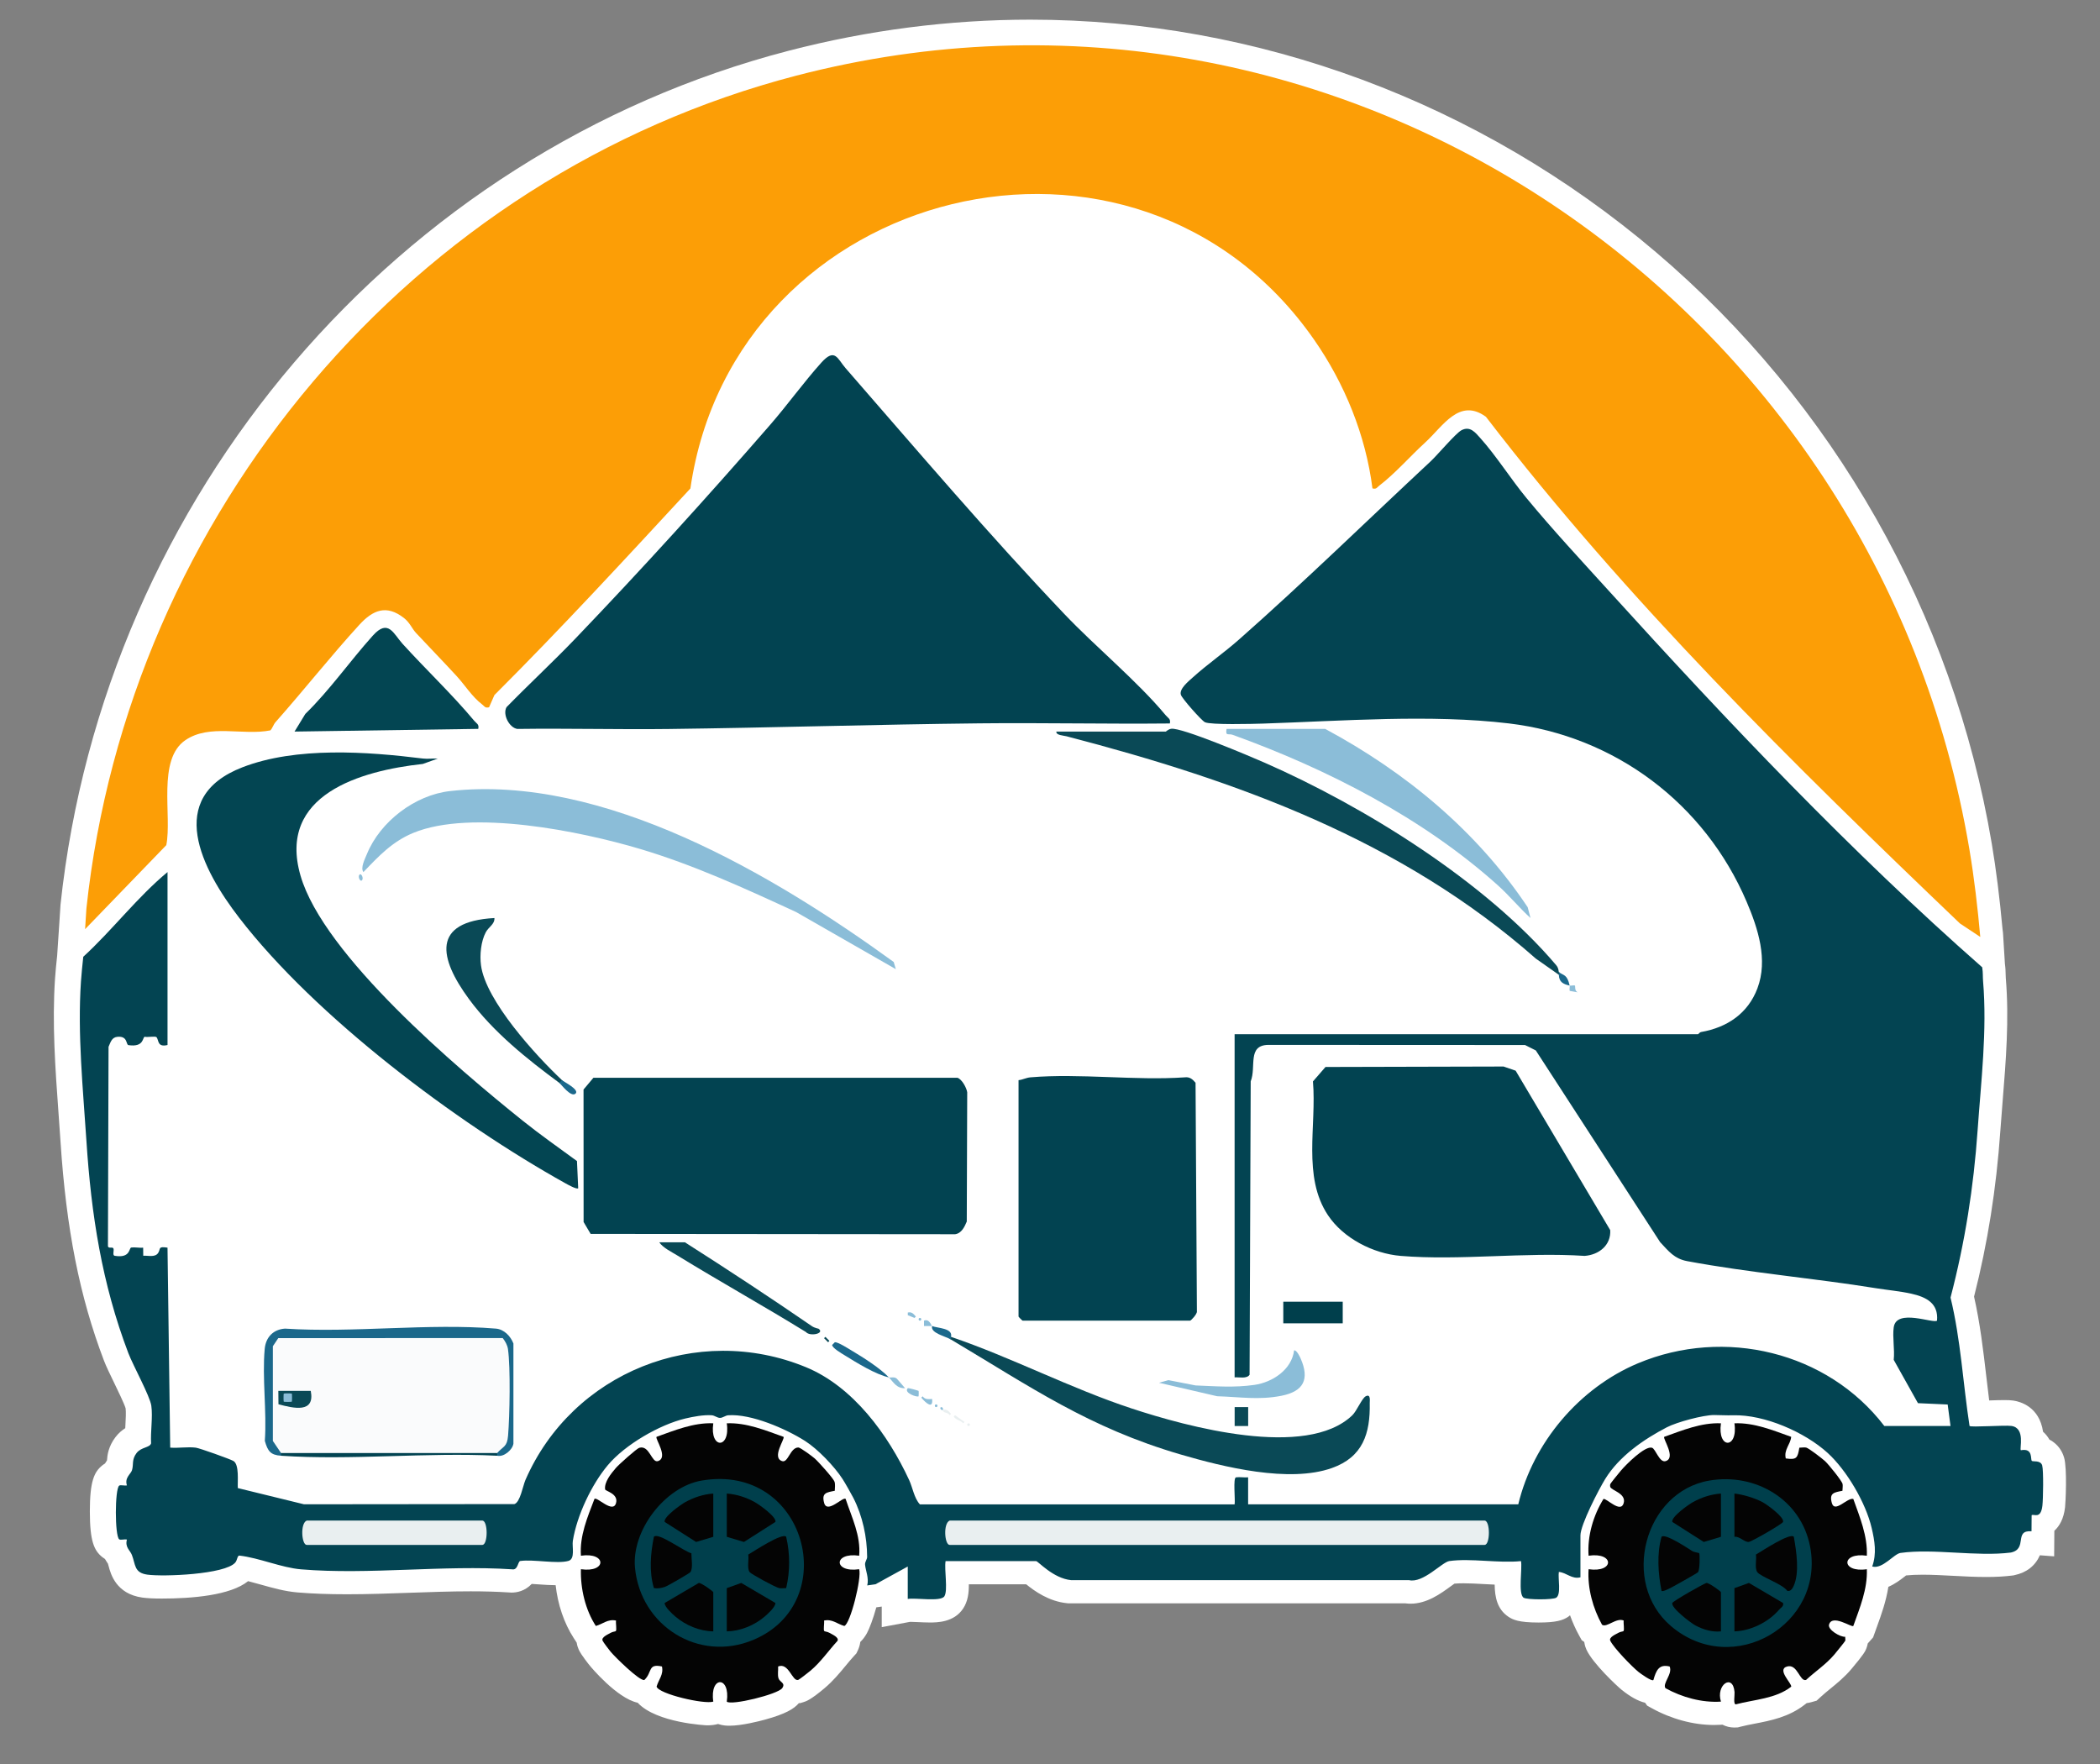 <?xml version="1.0" encoding="UTF-8"?><svg id="uuid-c7eb6ee3-78db-455b-a6ce-dc7539582e8a" xmlns="http://www.w3.org/2000/svg" viewBox="0 0 250 210"><rect x="0" y="0" width="250" height="210" fill="#808080" stroke="none"/><path d="M245.718,173.507c-.149-.52-.577-1.53-1.74-2.126-.21-.375-.468-.684-.757-.935-.446-3.013-2.759-3.6-3.555-3.713-.276-.039-.593-.056-1.06-.056-.491,0-1.142.021-1.798.043-.12-.95-.232-1.903-.341-2.839-.363-3.113-.738-6.324-1.46-9.521,1.622-6.369,2.648-12.84,3.131-19.756.081-1.153.176-2.323.271-3.504.389-4.804.792-9.773.376-14.656-.014-.166-.015-.302-.017-.437-.006-.324-.013-.723-.089-1.287l-.228-3.687-.054-.426c-.341-3.722-.769-7.132-1.275-10.138-4.62-27.442-18.827-52.467-40.003-70.464C176.128,12.165,149.684,2.34,122.655,2.34c-9.64,0-19.322,1.247-28.779,3.705C47.245,18.168,12.414,59.017,7.204,107.694l-.136,2.117-.263,3.947-.016.149c-.093.884-.179,1.719-.237,2.584-.361,5.323.032,10.746.412,15.991.082,1.142.165,2.274.238,3.395.683,10.443,2.278,18.491,5.171,26.092.264.691.702,1.595,1.209,2.64.46.949,1.223,2.522,1.373,3.055.056.487.017,1.201-.02,1.893-.009.154-.017.309-.025.465-.39.248-.801.588-1.162,1.063-.848,1.117-.97,2.147-1.011,2.766-.073.106-.153.231-.234.374-.128.077-.237.156-.331.232-.957.772-1.476,1.871-1.476,5.463s.518,4.674,1.476,5.446c.093.075.202.153.327.23.128.23.252.41.339.536l.01.015c.038.118.066.232.095.34.24.891.877,3.258,3.992,3.7.561.079,1.336.119,2.303.119,3.617,0,8.197-.374,10.298-2.073.491.123,1.003.267,1.529.415,1.402.394,2.851.803,4.354.928,1.763.148,3.687.219,5.884.219,2.474,0,5.007-.09,7.458-.178,2.404-.085,4.889-.174,7.268-.174,1.642,0,3.097.042,4.442.127.144.017.283.025.416.025.615,0,1.587-.16,2.415-1.033.291.015.593.038.896.059.643.045,1.307.091,1.95.093.252,2.293.996,4.507,2.147,6.287l.356.55c.066.409.193.716.257.854.299.644,1.229,1.79,1.337,1.922.033.042,3.178,3.848,5.669,4.38,2.247,2.421,8.193,2.691,8.262,2.691.492,0,.919-.053,1.303-.161.597.206,1.131.206,1.372.206,1.458,0,3.59-.552,4.208-.722,2.453-.673,3.462-1.284,4.045-1.965l.166-.005.417-.129c.267-.081.821-.253,2.492-1.664.992-.838,1.781-1.793,2.477-2.636.326-.395.651-.79.995-1.164l.303-.329.19-.405c.07-.151.213-.498.274-.957.295-.28.557-.624.784-1.034.295-.532.743-1.72,1.121-3.083l.645-.093v2.452l3.354-.629.094-.002c.253,0,.555.016.873.031.458.023.941.045,1.389.045.859,0,2.87,0,3.97-1.644.573-.86.698-1.847.691-2.902h6.826c1,.812,2.709,2.039,4.871,2.251l.141.014h40.12c.206.028.415.043.625.043,1.942,0,3.567-1.183,4.753-2.048.148-.108.329-.24.473-.34.314-.027.67-.041,1.075-.041.746,0,1.547.044,2.393.091.434.024.875.048,1.319.066.018,1.486.302,2.936,1.64,3.829.518.346,1.222.685,3.587.685,2.083,0,2.893-.262,3.52-.68.084-.056.149-.121.225-.181.292.812.644,1.611,1.069,2.381l.321.581.303.215c.063.448.202.787.271.934.761,1.632,3.611,4.299,4.17,4.751,1.036.835,1.975,1.354,2.803,1.548l.244.345.583.322c2.314,1.278,4.934,1.982,7.378,1.982.274,0,.548-.009.819-.026l.185-.012c.427.221.905.341,1.393.341l.437-.014.311-.082c.512-.135,1.082-.245,1.686-.362,1.907-.368,4.068-.786,5.952-2.257l.246-.192c.174-.021.347-.055.517-.102l.67-.189.512-.472c.359-.332.741-.641,1.121-.953.806-.657,1.718-1.404,2.517-2.355,1.505-1.783,1.638-2.114,1.76-2.418.085-.215.14-.422.175-.616l.637-.718.458-1.277c.525-1.444,1.09-3.025,1.357-4.743.791-.338,1.435-.832,1.926-1.212.063-.049.124-.098.183-.144.575-.059,1.226-.087,1.975-.087,1.138,0,2.334.063,3.599.131,1.3.069,2.643.141,3.962.141,1.172,0,2.193-.057,3.12-.174l.122-.016.121-.026c1.459-.313,2.474-1.107,3.033-2.369l1.698.129.022-3.045c.599-.542,1.115-1.409,1.276-2.795.054-.457.274-4.58-.118-5.937Z" style="fill:#fff;"/><polygon points="19.288 175.351 36.512 183.917 64.545 182.705 71.333 171.249 81.091 165.734 94.244 167.007 102.729 172.098 107.397 183.553 184.191 181.856 190.979 169.552 203.707 164.885 218.557 169.977 225.346 177.189 235.104 175.492 230.861 150.036 236.083 116.834 235.75 111.45 234.45 101.097 169.765 25.722 132.429 18.085 85.334 26.571 43.755 64.332 18.51 89.894 10.131 110.595 9.777 115.881 12.358 140.701 12.856 148.355 15.328 157.248 19.005 167.572 19.288 175.351" style="fill:#fff;"/><path d="M235.747,111.54l-2.418-1.602c-19.896-19.017-39.638-38.427-56.434-60.322-3.172-2.302-5.11,1.13-7.231,3.064-1.745,1.591-3.622,3.736-5.473,5.141-.279.212-.312.444-.804.321-.802-6.324-3.3-12.459-6.929-17.678-21.187-30.468-69.036-18.524-74.268,17.687-7.679,8.298-15.308,16.582-23.331,24.594l-.638,1.454c-.492.122-.525-.11-.804-.321-1.211-.919-2.085-2.336-3.048-3.385-1.595-1.737-3.229-3.411-4.837-5.134-.492-.527-.738-1.235-1.435-1.782-2.07-1.622-3.685-.983-5.319.804-3.411,3.731-6.601,7.781-9.97,11.58-.261.294-.351.699-.62.988-3.258.649-7.217-.798-10.103,1.154-3.414,2.309-1.585,9.016-2.288,12.509l-9.666,10.002.156-2.465C15.309,61.226,49.024,20.903,94.801,9.003c64.645-16.805,128.676,26.92,139.649,92.094.582,3.455.997,7.051,1.297,10.443Z" style="fill:#fc9e06;"/><path d="M202.139,123.12c.076-.009.183-.227.381-.262,3.07-.539,5.566-2.187,6.699-5.202,1.275-3.393.076-7.113-1.286-10.304-4.998-11.712-15.676-19.719-28.301-21.231-9.284-1.112-19.894-.288-29.258.02-1.201.039-6.275.171-6.937-.167-.421-.215-2.724-2.819-2.858-3.264-.21-.699.879-1.576,1.412-2.058,1.734-1.568,3.725-2.942,5.48-4.491,7.778-6.864,15.264-14.179,22.834-21.231.822-.766,3.009-3.367,3.682-3.714,1.034-.534,1.638.266,2.268.968,1.866,2.08,3.629,4.877,5.455,7.089,3.205,3.883,6.604,7.522,9.982,11.246,13.918,15.346,28.698,30.937,44.286,44.636.109.744.052,1.072.104,1.678.495,5.826-.249,11.974-.651,17.713-.474,6.767-1.496,13.323-3.225,19.925,1.223,5.038,1.482,10.215,2.263,15.284.163.189,4.166-.115,4.983,0,1.717.243.93,2.736,1.128,2.891,1.485-.284,1.114,1.078,1.305,1.27.118.118,1.045-.111,1.232.537.174.605.118,4.004.025,4.797-.193,1.658-1.017.937-1.281,1.133l-.014,1.913c-2.144-.162-.409,2.092-2.457,2.53-4.087.518-9.185-.505-13.139.047-.79.11-2.136,1.965-3.369,1.616.549-1.53.3-3.039-.067-4.597-.708-3.002-2.953-6.835-5.233-8.92-2.709-2.476-7.532-4.587-11.256-4.486-.871.024-1.407-.026-2.258-.03-1.307-.007-4.456.847-5.635,1.46-2.752,1.43-5.68,3.448-7.344,6.165-.747,1.219-2.941,5.436-2.941,6.709v4.986c-1.041.255-1.632-.554-2.572-.643-.121.76.304,2.661-.309,3.069-.401.266-3.509.252-3.886,0-.671-.449-.14-3.454-.308-4.356-2.65.274-5.973-.366-8.531-.007-.874.122-3.119,2.673-4.803,2.273h-40.228c-2.147-.211-3.926-2.265-4.168-2.265h-10.774c-.176.984.308,3.513-.148,4.195-.449.672-3.453.14-4.355.309v-3.86s-3.84,2.11-3.84,2.11l-.984.141c.225-.875-.198-1.77-.258-2.472-.03-.35.248-.636.247-.913-.009-2.381-.549-4.891-1.638-7.029-.248-.487-.994-1.801-1.286-2.252-.978-1.512-2.954-3.571-4.47-4.536-2.269-1.445-6.423-3.256-9.151-3.056-.33.024-.646.312-.972.312s-.642-.287-.972-.312c-.954-.07-2.194.157-3.142.382-3.081.731-7.192,3.117-9.239,5.556-1.934,2.304-3.688,6.002-4.168,9.02-.108.679.307,2.142-.517,2.378-1.355.388-4.162-.212-5.739.011-.293.041-.266,1.128-.978.991-8.133-.533-17.076.674-25.109.004-2.36-.197-4.963-1.364-7.365-1.639-.244.021-.226.537-.481.834-1.213,1.411-8.557,1.705-10.471,1.434-1.586-.225-1.383-1.197-1.834-2.348-.223-.57-.84-.905-.59-1.825-.264-.075-.767.092-.923-.034-.527-.425-.522-5.962,0-6.384.156-.126.659.041.923-.034-.3-.918.46-1.336.605-1.809.212-.691-.06-1.243.539-2.034.556-.734,1.58-.626,1.734-1.161-.081-1.406.215-3.119.027-4.475-.159-1.15-2.17-4.782-2.737-6.27-3.151-8.278-4.415-16.486-4.988-25.249-.404-6.176-1.076-12.738-.651-19,.066-.979.169-1.907.275-2.932,3.454-3.162,6.413-7.082,10.03-10.082v20.587c-1.25.304-1.017-.614-1.317-.934-.139-.148-1.044.035-1.394-.047-.288.038-.043,1.27-1.934.996-.327-.047-.057-1.104-1.311-.992-.697.063-.821.654-1.065,1.192l-.072,23.732c.047.299.485.098.609.218.215.208-.153.87.213.931,1.891.311,1.666-.949,1.952-.987.431-.058.961.059,1.418.02l.012.959c.574-.043,1.396.227,1.769-.325.333-.493-.067-.824,1.118-.638l.321,23.805c.984.079,2.089-.118,3.05.005.448.057,4.098,1.36,4.476,1.585.718.429.475,2.447.522,3.226l7.88,1.93,25.045-.025c.689-.202,1.012-2.172,1.315-2.867,5.582-12.815,20.453-18.751,33.383-13.436,5.642,2.319,9.803,8.057,12.296,13.435.424.915.596,2.161,1.281,2.901h37.467c.097-.529-.208-3.17.169-3.218.455-.058.973.04,1.44,0v3.217s32.16,0,32.16,0c1.763-7.353,7.264-13.862,14.248-16.791,10.274-4.309,22.547-1.401,29.33,7.462h7.879l-.337-2.558-3.538-.16-2.885-5.156c.134-1.224-.165-2.699,0-3.874.321-2.292,4.754-.397,5.153-.797.19-2.07-1.285-2.809-3.064-3.207-1.324-.296-2.842-.432-4.177-.647-7.429-1.197-15.115-1.847-22.503-3.227-1.539-.288-2.194-1.175-3.213-2.255l-14.805-22.828-1.284-.646-30.566-.015c-2.525.04-1.402,2.599-2.091,4.343l-.134,34.929c-.335.501-1.209.271-1.782.308v-40.853h55.156Z" style="fill:#034452;"/><path d="M139.265,86.127c-7.557.077-15.127-.095-22.687-.014-12.226.132-24.73.521-36.957.671-6.008.074-12.023-.09-18.031-.007-.955-.133-1.788-1.719-1.288-2.591,2.698-2.764,5.544-5.398,8.216-8.186,7.886-8.23,15.672-16.805,23.156-25.413,2.086-2.399,3.98-5.049,6.099-7.41,1.638-1.825,1.925-.457,2.894.655,8.589,9.863,17.034,19.794,26.05,29.273,3.762,3.955,8.661,7.964,12.067,12.057.271.325.615.413.482.965Z" style="fill:#024351;"/><path d="M70.643,128.308h43.337c.518.149,1.092,1.192,1.165,1.729l-.053,15.387c-.262.623-.624,1.403-1.387,1.508l-43.391-.04-.837-1.415-.008-15.77,1.174-1.399Z" style="fill:#024351;"/><path d="M157.798,127.021l21.199-.054,1.436.494,11.261,18.984c.105,1.797-1.342,2.94-3.048,3.066-7.098-.472-14.885.58-21.897,0-3.278-.271-6.835-2.099-8.661-4.847-3.059-4.602-1.33-10.659-1.785-15.923l1.495-1.721Z" style="fill:#024351;"/><path d="M121.255,128.589c.513-.045.875-.289,1.433-.336,5.868-.496,12.413.409,18.358.002.583-.076.931.223,1.282.648l.16,27.197c.064.31-.7,1.119-.811,1.119h-19.94c-.034,0-.482-.448-.482-.483v-28.147Z" style="fill:#024351;"/><path d="M204.873,169.441c-.446,3.098,2.059,3.075,1.607,0,2.362-.095,4.572.834,6.755,1.61-.077.909-.894,1.517-.643,2.572,1.306.184,1.402-.047,1.617-1.279.258-.002.56-.059.801-.017.297.053,1.898,1.289,2.251,1.612.411.375,2.027,2.36,2.094,2.734.043.241-.014.542-.017.801-1.003.197-1.587.257-1.266,1.445.343,1.272,1.862-.677,2.56-.471.777,2.183,1.705,4.391,1.61,6.756-3.098-.446-3.075,2.059,0,1.608.095,2.362-.834,4.573-1.61,6.756-.187.21-2.513-1.457-2.893-.16-.176.601,1.342,1.505,1.93,1.447-.019.153.054.342-.001.48-.038.096-1.07,1.366-1.279,1.616-.985,1.172-2.274,2.018-3.388,3.047-.762.214-1.003-1.943-2.246-1.605-1.287.351.589,2.026.482,2.406-1.838,1.436-4.388,1.518-6.591,2.1-.326.013-.123-1.096-.153-1.46-.191-2.274-2.258-.856-1.617,1.136-2.262.146-4.633-.51-6.606-1.599-.398-.561.883-1.696.495-2.583-1.281-.316-1.603.475-1.931,1.608-.163.224-1.544-.773-1.773-.959-.792-.641-2.971-2.881-3.361-3.717-.196-.42.662-.763.975-.947.219-.129.529-.143.592-.198.136-.12-.021-.932.031-1.255-.886-.388-2.021.893-2.582.495-1.088-1.971-1.745-4.343-1.599-6.608,3.098.447,3.075-2.06,0-1.607-.166-2.35.567-4.806,1.772-6.756.379-.1,2.061,1.762,2.409.482.316-1.162-1.494-1.492-1.608-1.931-.017-.11-.023-.217.003-.315.027-.1,1.065-1.369,1.277-1.619.613-.724,2.847-2.959,3.69-2.718.432.123.89,1.813,1.622,1.598,1.297-.381-.371-2.707-.16-2.894,2.183-.776,4.393-1.705,6.755-1.61Z" style="fill:#040404;"/><path d="M84.914,169.441c-.446,3.098,2.059,3.075,1.607,0,2.362-.095,4.572.834,6.755,1.61.219.195-1.463,2.479-.16,2.894.717.229.951-1.627,1.929-1.627.234,0,1.65,1.051,1.935,1.299.439.382,2.25,2.398,2.369,2.777.104.332.034.733.029,1.08-1.004.197-1.587.257-1.266,1.445.362,1.344,2.28-.816,2.56-.471.727,2.197,1.819,4.378,1.61,6.756-3.098-.447-3.075,2.06,0,1.607.323,1.026-1.069,6.572-1.775,6.756-.849-.24-1.43-.855-2.406-.643.052.324-.105,1.136.031,1.255.063.055.373.07.592.198.311.182,1.182.535.984.957-1.075,1.169-1.983,2.515-3.208,3.547-.237.2-1.349,1.07-1.473,1.107-.721.218-1.119-2.11-2.394-1.597.028.456-.085.965.045,1.402.138.466.882.554.443,1.176-.521.739-6.103,2.101-6.599,1.604.447-3.098-2.059-3.075-1.607,0-1.082.353-6.519-.915-6.749-1.788.243-.848.848-1.424.638-2.394-1.719-.382-1.122.693-2.097,1.608-.56.157-3.522-2.765-4.019-3.371-.203-.248-.856-1.105-.949-1.304-.196-.42.662-.763.975-.947.219-.129.529-.143.592-.198.136-.12-.021-.932.031-1.255-.988-.213-1.578.418-2.406.643-1.246-1.927-1.838-4.426-1.775-6.756,3.098.447,3.075-2.06,0-1.607-.166-2.377.783-4.59,1.61-6.756.278-.333,2.212,1.803,2.571.482.304-1.116-1.269-1.416-1.299-1.619-.132-.859.713-1.899,1.293-2.569.351-.406,2.462-2.293,2.77-2.384,1.223-.36,1.467,1.826,2.22,1.586,1.302-.415-.379-2.699-.16-2.894,2.183-.776,4.393-1.705,6.755-1.61Z" style="fill:#040404;"/><path d="M52.109,90.31l-1.775.636c-7.422.808-17.34,3.663-14.56,13.289,2.734,9.467,18.702,22.967,26.459,29.186,2.082,1.669,4.302,3.222,6.456,4.801l.144,3.233c-.164.173-1.227-.422-1.51-.58-13.048-7.261-29.755-19.817-38.838-31.601-4.449-5.772-8.937-14.328.378-17.931,6.403-2.477,14.845-1.866,21.485-1.041.578.072,1.182-.028,1.762.007Z" style="fill:#034552;"/><path d="M106.392,114.521l.255.856-11.862-6.795c-6.04-2.787-12.148-5.597-18.546-7.506-7.146-2.132-20.11-4.771-27.029-1.926-2.498,1.027-4.119,2.761-5.945,4.669-.384-.494.181-1.573.419-2.155,1.572-3.85,5.708-7.019,9.881-7.488,18.27-2.052,38.519,9.968,52.827,20.344Z" style="fill:#8bbdd8;"/><path d="M185.577,115.722c.141.099.137.207,0,.322l-2.74-1.924c-16.006-14.118-35.508-21.17-55.87-26.467-.374-.097-1.277-.12-1.209-.56h13.025c.036,0,.293-.28.644-.334,1.217-.186,9.375,3.272,11.1,4.028,11.906,5.218,26.318,14.178,34.743,24.126.305.36.272.783.306.81Z" style="fill:#0a4956;"/><path d="M113.215,159.148c7.232,2.459,14.184,6.115,21.535,8.537,6.51,2.145,20.753,6.056,26.236.804.534-.512,1.147-2.028,1.597-2.264.623-.327.476.536.481.803.072,3.627-.82,6.427-4.491,7.733-5.098,1.813-12.892-.109-18.031-1.611-10.93-3.194-17.832-8.031-27.327-13.681-.186-.096-.182-.204,0-.322Z" style="fill:#0a4956;"/><path d="M56.934,86.77l-21.869.322,1.28-2.097c2.93-2.858,5.296-6.276,8.041-9.328,1.848-2.054,2.457-.212,3.537.977,2.734,3.011,5.957,6.072,8.529,9.161.271.325.615.413.482.965Z" style="fill:#034552;"/><path d="M66.582,128.911c-3.814-2.817-7.871-6.048-10.76-9.986-3.552-4.841-4.51-9.22,3.041-9.636.033.759-.688,1.045-1.034,1.699-.576,1.09-.73,2.709-.568,3.924.562,4.225,6.539,10.757,9.643,13.677.426.452.247.618-.322.322Z" style="fill:#0a4956;"/><path d="M59.185,173.302c-.281-.091-.277-.199,0-.322-.278-.511-.112-.972.497-1.383.359-1.582.708-11.252-.227-11.662l-25.996.027c-.029.012-.37.46-.378.49-.149.521-.098,10.049.043,10.835.605.654.716,1.219.333,1.692.281.091.277.199,0,.322-1.249-.084-1.581-.54-1.929-1.77.247-3.532-.331-7.475-.014-10.95.126-1.38,1.013-2.32,2.412-2.413,8.139.534,17.071-.666,25.111,0,.971.08,1.752.903,2.085,1.774v11.918c-.104.733-1.136,1.632-1.937,1.44Z" style="fill:#1b688b;"/><path d="M97.457,158.185c.766.573-1.049.951-1.515.387-5.058-3.117-10.26-6.013-15.322-9.122-.701-.431-1.69-.9-2.139-1.559h3.055c5.053,3.22,10.145,6.568,15.113,9.981.347.239.773.288.808.313Z" style="fill:#0a4956;"/><path d="M137.979,164.616l1.119-.315,3.229.631c2.426.097,4.587.279,7-.062,2.168-.306,4.451-1.82,4.733-4.113.31-.05.688.759.785.983,1.067,2.446.368,3.899-2.294,4.424-2.704.534-4.938.135-7.651.055l-6.921-1.603Z" style="fill:#8bbdd8;"/><rect x="152.773" y="154.966" width="7.075" height="2.573" style="fill:#003f4c;"/><path d="M59.185,172.98v.322c-8.417-.42-17.376.564-25.729,0v-.322c.027-.255.121-.638.299-.643,7.401-.203,15.808-.33,23.187,0,1.199-.223,1.946-.009,2.242.643Z" style="fill:#024351;"/><path d="M105.818,163.973c-1.568-.343-3.786-1.713-5.256-2.624-.368-.228-1.489-.873-1.498-1.236l.322-.322c.37-.043,1.604.754,2.041,1.014,1.408.837,3.308,2.048,4.391,3.168Z" style="fill:#1b688b;"/><rect x="146.983" y="167.511" width="1.609" height="2.253" style="fill:#0a4956;"/><path d="M110.964,157.862c.608.263,2.51.225,2.251,1.287v.322c-.693-.412-2.467-.765-2.251-1.608Z" style="fill:#1b688b;"/><path d="M66.904,128.589c.207.195,2.131,1.141,1.608,1.608-.541.484-1.725-1.135-1.929-1.286l.322-.322Z" style="fill:#1b688b;"/><path d="M185.577,115.722c.579.446.981.243,1.286,1.608-.726-.155-1.276-.404-1.286-1.287v-.322Z" style="fill:#1b688b;"/><path d="M105.818,163.973c.267.058.67-.108.955.163l.974,1.123c-1.012.053-1.402-.741-1.929-1.286Z" style="fill:#8bbdd8;"/><path d="M109.356,165.583c.025.02.021.619,0,.642-.151.156-1.824-.409-1.286-.964.052-.053,1.235.28,1.287.322Z" style="fill:#8bbdd8;"/><path d="M110.964,157.862h-.964s0-.643,0-.643c.641-.268.873.604.964.643Z" style="fill:#8bbdd8;"/><path d="M110.965,166.547c.138,1.231-.714.531-1.286-.162l.159-.159c.281.399.666.349,1.127.32Z" style="fill:#8bbdd8;"/><path d="M186.863,117.33c.185.039.545-.074.633.007.051.047-.071.634.33.798l-.956-.172c-.059-.204.033-.454-.007-.633Z" style="fill:#8bbdd8;"/><path d="M108.07,156.574v-.32c.48-.103.664.14.963.483l-.159.159-.804-.321Z" style="fill:#8bbdd8;"/><path d="M113.697,168.478l1.125.803-.159.159c-.318-.39-.849-.365-1.125-.803l.159-.159Z" style="fill:#e9eff0;"/><path d="M112.25,167.834c.481-.101.665.14.963.483l-.159.159c-.234-.416-.813-.197-.805-.642Z" style="fill:#e9eff0;"/><path d="M43.104,104.784c-.213.258-.527-.393-.32-.643.213-.258.527.393.32.643Z" style="fill:#8bbdd8;"/><rect x="98.309" y="159.129" width=".224" height=".681" transform="translate(-83.931 116.282) rotate(-44.994)" style="fill:#0a4956;"/><path d="M111.446,167.19c.209,0,.209.322,0,.322s-.209-.322,0-.322Z" style="fill:#8bbdd8;"/><path d="M109.517,156.897c.209,0,.209.322,0,.322s-.209-.322,0-.322Z" style="fill:#8bbdd8;"/><path d="M157.758,86.771c9.581,5.151,18.062,12.16,24.113,21.239l.33,1.277c-1.338-1.223-2.509-2.654-3.854-3.865-8.898-8.013-20.344-13.883-31.598-17.942-.522-.188-.884.214-.73-.709h11.739Z" style="fill:#8bbdd8;"/><path d="M112.25,167.834c-.151.152-.512-.298-.161-.322.112-.008.233.25.161.322Z" style="fill:#8bbdd8;"/><path d="M115.306,169.442c.209,0,.209.322,0,.322s-.209-.322,0-.322Z" style="fill:#e9eff0;"/><path d="M99.064,160.113l.322-.322-.322.322Z" style="fill:#0a4956;"/><path d="M113.054,181.022h63.678c.689,0,.689,2.895,0,2.895h-63.678c-.605,0-.795-2.562,0-2.895Z" style="fill:#e9eff0;"/><path d="M36.512,181.022h20.904c.689,0,.689,2.895,0,2.895h-20.904c-.605,0-.795-2.562,0-2.895Z" style="fill:#e9eff0;"/><path d="M203.487,176.259c5.499-.939,10.907,2.249,11.994,7.824,1.817,9.313-9.202,15.77-16.564,9.491-6.034-5.146-3.171-15.992,4.57-17.315Z" style="fill:#003f4c;"/><path d="M83.528,176.259c12.447-2.126,16.824,14.537,6.113,18.981-6.465,2.683-13.382-1.671-14.046-8.594-.424-4.423,3.549-9.638,7.933-10.387Z" style="fill:#003f4c;"/><path d="M33.457,172.98l-.973-1.44v-11.274s.643-.966.643-.966l26.718-.008c.291.364.56.84.626,1.304.317,2.22.208,7.951.015,10.307-.113,1.375-.564,1.243-1.301,2.077h-25.729Z" style="fill:#fafbfc;"/><path d="M204.873,194.211c-1.05.107-2.083-.21-3.009-.69-.554-.287-2.951-2.111-2.78-2.686.067-.226,3.797-2.341,4.067-2.387.264-.045,1.722.996,1.722,1.098v4.664Z" style="fill:#040404;"/><path d="M204.873,177.806v5.147l-2.045.614-3.744-2.386c-.171-.585,1.94-2.073,2.463-2.36,1.024-.563,2.147-.935,3.326-1.016Z" style="fill:#040404;"/><path d="M206.481,182.952v-5.147c1.054.115,2.382.522,3.33,1.012.516.267,2.626,1.797,2.459,2.364-.066.226-3.668,2.311-4.069,2.378-.49.083-1.119-.704-1.72-.607Z" style="fill:#040404;"/><path d="M206.481,189.064l1.724-.619,4.066,2.389c.101.407-.267.549-.483.804-1.244,1.467-3.386,2.521-5.307,2.573v-5.147Z" style="fill:#040404;"/><path d="M213.552,182.954c.3,1.714.712,4.298-.043,5.902-.139.296-.381.637-.746.523-.549-.808-3.191-1.677-3.564-2.228-.336-.496-.059-1.473-.16-2.084.686-.397,4.088-2.66,4.514-2.113Z" style="fill:#040404;"/><path d="M202.281,184.902c.096.094.084,1.94-.125,2.248-.093.136-2.394,1.404-2.847,1.656-.283.157-1.36.755-1.51.58-.404-2.093-.576-4.358.001-6.433.421-.449,3.085,1.335,3.63,1.68.271.172.792.21.852.269Z" style="fill:#040404;"/><path d="M84.914,177.806v5.147l-2.045.614-3.744-2.386c-.171-.585,1.94-2.073,2.463-2.36,1.024-.563,2.147-.935,3.326-1.016Z" style="fill:#040404;"/><path d="M86.522,182.952v-5.147c1.179.08,2.303.453,3.326,1.016.522.287,2.633,1.775,2.463,2.36l-3.744,2.386-2.045-.614Z" style="fill:#040404;"/><path d="M86.522,189.064l1.724-.619,4.066,2.389c-.002.482-.9,1.292-1.28,1.615-1.229,1.049-2.895,1.736-4.51,1.762v-5.147Z" style="fill:#040404;"/><path d="M84.914,194.211c-1.615-.025-3.281-.713-4.51-1.762-.379-.324-1.278-1.134-1.28-1.615l4.065-2.388c.263-.044,1.724.999,1.724,1.101v4.664Z" style="fill:#040404;"/><path d="M82.311,184.912c-.011.62.213,1.755-.115,2.239-.099.146-2.73,1.665-3.055,1.769-.438.139-.839.216-1.295.138-.592-1.967-.401-4.116-.003-6.103.475-.61,3.659,1.788,4.468,1.958Z" style="fill:#040404;"/><path d="M93.592,182.954c.472,2.04.472,4.069,0,6.109-.26-.007-.547.045-.802.005-.431-.067-3.401-1.694-3.552-1.917-.336-.496-.059-1.473-.16-2.084.686-.397,4.088-2.66,4.514-2.113Z" style="fill:#040404;"/><path d="M36.995,165.582c.528,2.689-2.027,2.077-3.844,1.593l-.016-1.593h3.86Z" style="fill:#0a4956;"/><path d="M34.743,165.904c.034.034.034.93,0,.964s-.93.034-.964,0-.034-.93,0-.964.93-.034.964,0Z" style="fill:#8bbdd8;"/></svg>